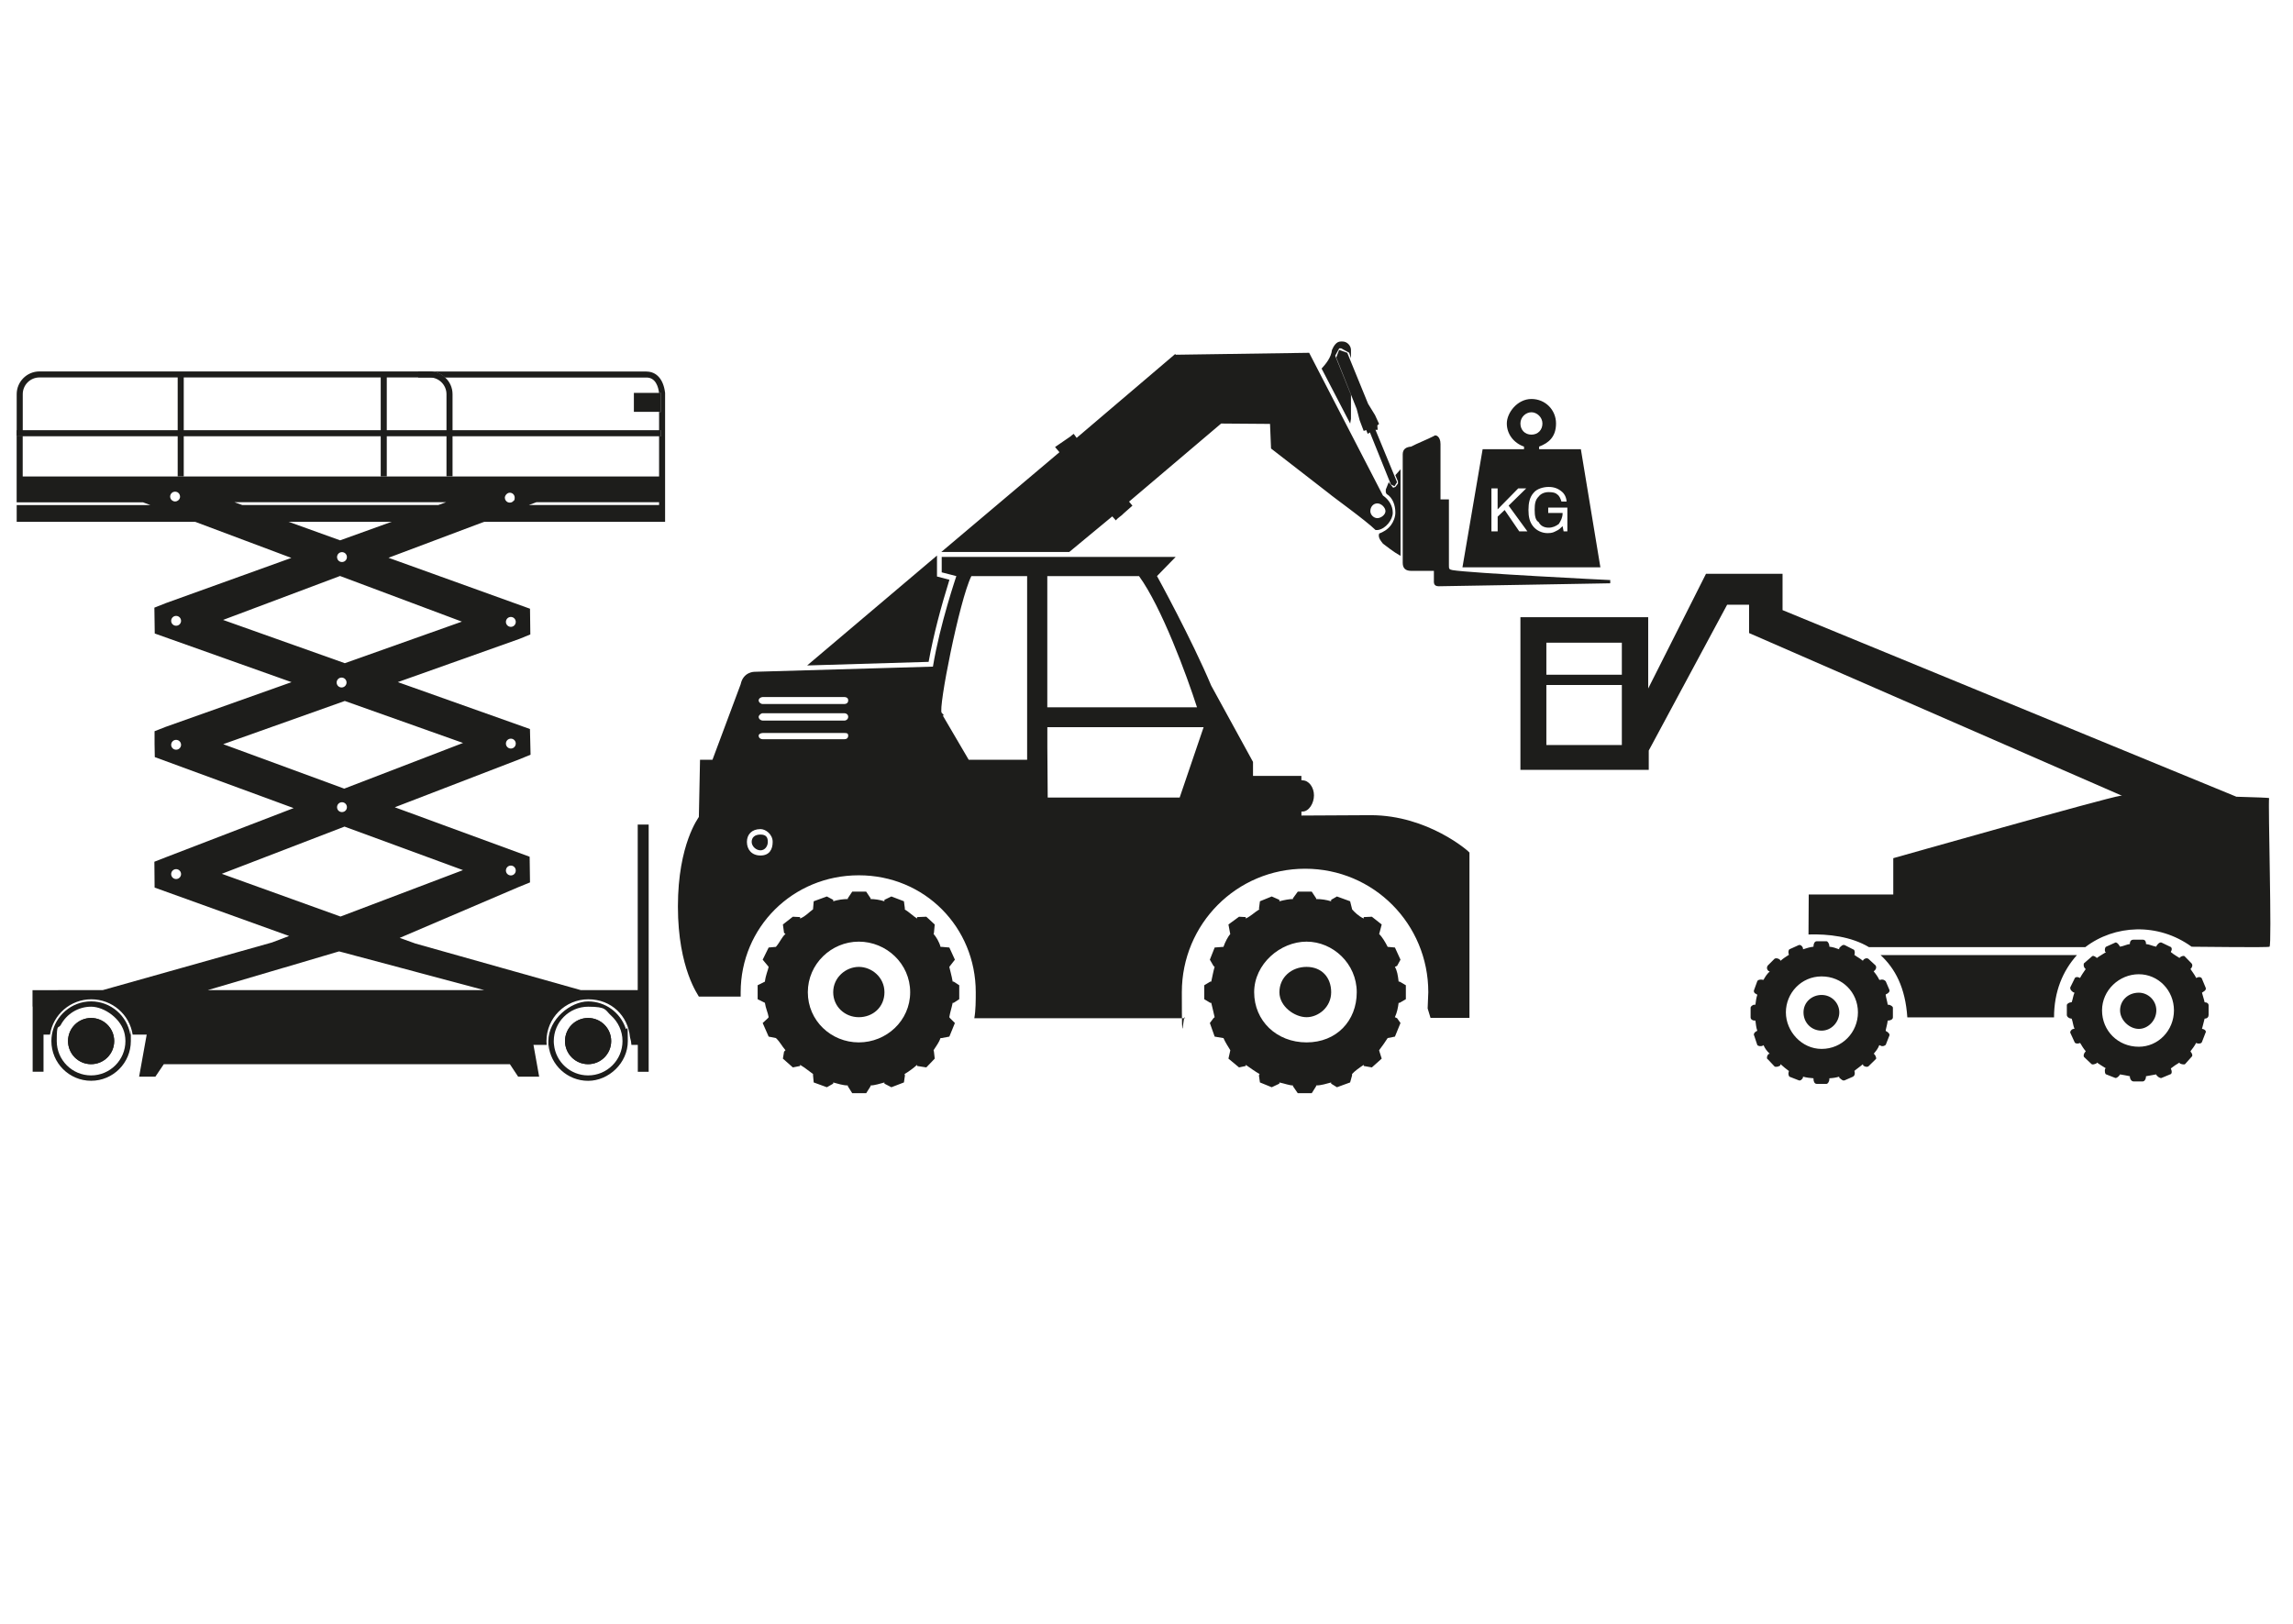 <?xml version="1.0" encoding="UTF-8"?>
<svg id="Ebene_1" xmlns="http://www.w3.org/2000/svg" version="1.1" viewBox="0 0 4958 3513">
  <!-- Generator: Adobe Illustrator 29.7.0, SVG Export Plug-In . SVG Version: 2.1.1 Build 138)  -->
  <defs>
    <style>
      .st0 {
        fill-rule: evenodd;
      }

      .st0, .st1 {
        fill: #1d1d1b;
      }
    </style>
  </defs>
  <path class="st0" d="M3224.9,1149.2h13.4v-31.9l15.1-14.3,31.6,46.2h17.6l-40.6-55.7,38-37.2h-17.3l-44.5,45.3v-45.3h-13.4v92.9ZM3378.7,1138l2.2,11.2h8.1v-51.5h-41.4v11.7h31.1v.8c0,9.5-4.2,16.5-8.1,22.9-6.2,4.8-13.4,8.1-22.1,8.1s-17.3-3.4-21.5-12c-7-3.9-8.7-13.4-8.7-26.9s1.7-21.5,8.7-28.5c4.2-5.6,12-9.5,21.5-9.5s15.1,1.4,19,5.3c3.9,2.5,7,9,8.7,15.1h11.2c-.8-9.5-4.8-17.3-11.2-22.1-7.8-6.4-16.5-9.5-27.7-9.5s-25.5,3.9-32.4,12.6c-8.7,9.5-11.2,22.4-11.2,37.2s2.5,26.3,10.4,35.8c7.8,9.5,19.9,14.3,30.8,14.3s13.7-2.2,19-4.8c5.6-2.2,9.5-6.4,13.7-10.4ZM3418.2,971.5l42.2,255.4h-298.2l43.6-255.4h89.5v-5.6c-22.1-7.8-37.2-26.9-37.2-50.1s22.9-52.9,53.2-52.9,53.2,23.8,53.2,52.9-15.9,42.2-36.6,50.1v5.6h90.4ZM3287.5,915.9c0,13.7,9.5,24.1,23.8,24.1s23.8-10.4,23.8-24.1-12-24.3-23.8-24.3-23.8,10.1-23.8,24.3M2982.1,1153.9c8.1-3.1,17.6-7.8,25.5-18.2,4.8-6.4,9.5-16.8,9.5-27.1,0-15.7-5.6-32.4-19-40.3l-1.7-3.4v-6.2l6.4-15.9,9.5,12,4.8-1.7,5.6-7.3v-4.8l-5.6-13.4,11.2-12.6v187.1c-15.9-8.7-30.2-20.7-38-26.3-5.6-7-11.2-14.3-8.1-22.1M3033,982.7c0-11.2,7-15.9,18.2-16.8,11.7-6.4,35.8-15.9,49.2-22.9,3.1-3.9,14.3,0,14.3,17.3v119.7h18.2v142.1c0,7.8,0,9.5,7.8,10.9,37.2,6.4,337.9,21.5,341,21.5v7c-3.1,0-359.2,6.4-370.9,6.4s-10.4-8.7-10.4-13.4v-19.9h-49.2c-11.2,0-18.2-4.8-18.2-17.3v-234.7ZM2978.1,920.1l.8,9.5h-4.8l46.7,113.3-5.6,8.7-7.8-3.9-45.3-112.5-4.8,3.1-3.1-8.1-5.6,1.7-8.7-22.9-6.4-24.6-44.2-111.1,6.2-16.5,17.6,6.2,45,110.2,15.1,24.6,8.7,19-3.9,3.4ZM2917.2,762.9l-17.3-9.5h-4.2l-8.7,15.9,34.1,84.8v51.8l-1.7,10.1-61.8-118.9c8.7-9.5,20.7-23.8,22.4-40.3,3.9-8.7,9.5-18.2,19-18.2h3.9c10.4,0,18.2,9.5,18.2,18.2v18.2l-3.9-12ZM2711.8,2145.9c0,61.8,48.4,108.5,113.3,108.5s108.5-46.7,108.5-108.5-51.5-109.4-108.5-109.4-113.3,48.4-113.3,109.4M2603.9,2130.8l12.9-7.8h2.2c3.1-14.3,4.8-23.8,7.3-31.9l-2.5-2.2-7.8-13.4,10.4-26.3,18.2-1.4h.8c3.9-11.2,9.5-21.5,14.8-28l-.6-2.2-3.4-18.2,22.9-16.8,14.5.8v3.1c10.9-4.8,19.6-14.3,29.9-19.9l-1.4-.6,2.2-16.8,25.5-10.4,16.5,7.3v3.1c12-3.1,21.5-4.8,29.4-4.8v-1.7l10.4-14.3h30.2l9.5,14.3v1.7c11.7,0,22.1,1.7,32.4,4.8v-3.1l12.6-7.3,28.5,10.4,4.2,16.8v.6c4.8,5.6,14.3,15.1,25.2,19.9v-3.1l17.6-.8,21.3,16.8-4.8,18.2-.8,2.2c6.4,6.4,12.9,16.8,18.5,28l15.7,1.4,12,26.3-7.3,13.4-4.8,2.2c4.8,8.1,6.4,17.6,8.1,31.9h2.2l13.4,7.8v30.2l-13.4,7.8h-2.2c-1.7,12-3.4,20.7-8.1,31.1l4.8,2.2,7.3,10.4-12,29.4-15.7,3.1c-5.6,9-12,17.6-18.5,26.3l.8,3.1,4.8,15.1-21.3,19-17.6-3.1v-2.5c-10.9,7.3-20.4,14.3-25.2,19.9v3.1l-4.2,15.1-28.5,10.4-12.6-7.8v-2.5c-10.4,2.5-20.7,6.4-32.4,6.4v1.7l-9.5,15.1h-30.2l-10.4-15.1v-1.7c-7.8,0-17.3-3.9-29.4-6.4v2.5l-16.5,7.8-25.5-10.4-2.2-15.1,1.4-3.1c-10.4-5.6-19-12.6-29.9-19.9v2.5l-14.5,3.1-22.9-19,3.4-15.1.6-3.1c-5.3-8.7-10.9-17.3-14.8-26.3h-.8l-18.2-3.1-10.4-29.4,7.8-10.4,2.5-2.2c-2.5-10.4-4.2-19-7.3-31.1h-2.2l-12.9-7.8v-30.2ZM2766.4,2145.9c0-32.4,26.3-54.8,58.7-54.8s53.2,22.4,53.2,54.8-27.7,54-53.2,54-58.7-22.9-58.7-54M1625.3,1820.8c0-9.5,6.4-15.9,19-15.9s15.9,6.4,15.9,15.9-6.4,18.2-15.9,18.2-19-8.7-19-18.2M1638.2,2130.8l15.7-7.8c1.7-14.3,6.4-23.8,8.1-31.9l-1.7-2.2-11.2-13.4,12.9-26.3,15.7-1.4c9.5-11.2,12.9-21.5,20.7-28l-3.1-2.2-2.5-18.2,21.5-16.8,15.7.8v3.1c12-4.8,19.9-14.3,28-19.9v-.6l1.4-16.8,28.5-10.4,13.7,7.3v3.1c9.5-3.1,21.3-4.8,31.6-4.8v-1.7l9.5-14.3h30.2l9.5,14.3v1.7c8.7,0,20.4,1.7,29.9,4.8v-3.1l15.1-7.3,27.1,10.4,2.2,16.8-.8.6c9.5,5.6,19,15.1,27.1,19.9v-3.1l19.9-.8,18.2,16.8-1.7,18.2-.8,2.2c5.6,6.4,12,16.8,15.1,28h2.5l16.5,1.4,12,26.3-10.4,13.4-1.7,2.2c1.7,8.1,4.8,17.6,7.3,31.9h2.2l12,7.8v30.2l-12,7.8h-2.2c-2.5,12-5.6,20.7-7.3,31.1l1.7,2.2,10.4,10.4-12,29.4-16.5,3.1h-2.5c-3.1,9-9.5,17.6-15.1,26.3l.8,3.1,1.7,15.1-18.2,19-19.9-3.1v-2.5c-8.1,7.3-17.6,14.3-27.1,19.9l.8,3.1-2.2,15.1-27.1,10.4-15.1-7.8v-2.5c-9.5,2.5-21.3,6.4-29.9,6.4v1.7l-9.5,15.1h-30.2l-9.5-15.1v-1.7c-10.4,0-22.1-3.9-31.6-6.4v2.5l-13.7,7.8-28.5-10.4-1.4-15.1v-3.1c-8.1-5.6-15.9-12.6-28-19.9v2.5l-15.7,3.1-21.5-19,2.5-15.1,3.1-3.1c-7.8-8.7-11.2-17.3-20.7-26.3l-15.7-3.1-12.9-29.4,11.2-10.4,1.7-2.2c-1.7-10.4-6.4-19-8.1-31.1l-15.7-7.8v-30.2ZM1746.7,2145.9c0,61.8,50.6,108.5,110.2,108.5s111.1-46.7,111.1-108.5-51.5-109.4-111.1-109.4-110.2,48.4-110.2,109.4M1801.6,2145.9c0-32.4,27.7-54.8,55.4-54.8s55.4,22.4,55.4,54.8-25.2,54-55.4,54-55.4-22.9-55.4-54M2963,1105.5c0,7.8,7.3,15.1,15.1,15.1s17.6-7.3,17.6-15.1-9-16.8-17.6-16.8-15.1,7.3-15.1,16.8M2640.5,915.9l-199.2,169,7.3,8.7-19,16.8c-4.8,5.6-12,8.7-16.8,15.1l-7.8-8.7-92.9,76.9h-276.7l255.4-215.7-9.5-11.2,33.3-22.9c1.4-1.7,4.8-3.9,7-5.6l6.4,8.7,213.2-181.5.8,1.7,288.7-4.2,159.5,308.6c12.6,8.7,21.3,22.1,21.3,37.2s-15.1,35-32.4,37.5h-4.8c-19.9-19.9-98.5-76.4-99-77.8l-127-98.5-2.2-53.2-105.5-.8ZM1745.1,1439.3l280.9-237.8v45.3l26.9,7c-18.2,58.7-34.1,117.5-45,177.6l-262.7,7.8ZM2816.5,1687.7c13.4,0,24.6,14.8,24.6,32.4s-11.2,35-24.6,35h-2.5v8.7l149.9-.8c123.6,0,212.6,78.6,213.4,80.8v357.5h-84.2l-6.2-20.4,1.4-35c0-147.4-118-267.1-266.3-267.1s-266.6,119.7-266.6,267.1,2.5,38.9,7.3,56.2h-456c3.1-17.3,3.1-39.4,3.1-56.2,0-140.4-110.2-252.9-252.9-252.9s-255.4,112.5-255.4,252.9v9.5h-90.4c0-1.7-45.3-59.6-45.3-195s45.3-192.7,45.3-193.6l2.5-123.6h26.9l61-163.4c5.6-26.9,29.4-26.9,29.4-26.9l386.3-11.2c15.7-94.3,50.6-195,50.6-195.8l-31.6-8.1v-33.3h505.8l-40.3,41.4c.6.8,75.2,137.1,117.2,236.9l90.4,165v30.2h104.6v9.5h2.5ZM2602.5,1572.7h-337.9v42.8l.8,109.4h285.3l51.8-152.2ZM2220.9,1643.2v-397.2h-120.6c-26,52.3-72.2,287.8-64.1,295.7,1.4.8,2.2,3.1,5.3,5.6h-3.1l56.2,95.9h126.2ZM2264.5,1246v283.7h323.7c-22.4-69.7-76.4-216.2-125.3-283.7h-198.3ZM1649.1,1507.5c-3.9,0-8.7,3.1-8.7,7.3s4.8,7.8,8.7,7.8h176.8c4.2,0,8.1-2.5,8.1-7.8s-3.9-7.3-8.1-7.3h-176.8ZM1649.1,1542.5c-3.9,0-8.7,4.8-8.7,7.8,0,4.8,4.8,8.1,8.7,8.1h176.8c4.2,0,8.1-3.4,8.1-8.1s-3.9-7.8-8.1-7.8h-176.8ZM1649.1,1585.3c-3.9,0-8.7,2.2-8.7,5.6,0,5.6,4.8,7.8,8.7,7.8h176.8c4.2,0,8.1-2.2,8.1-7.8s-3.9-5.6-8.1-5.6h-176.8ZM1615,1820.8c0,16.5,10.4,29.4,29.4,29.4s26.3-12.9,26.3-29.4-15.1-27.7-26.3-27.7c-19,0-29.4,11.7-29.4,27.7"/>
  <path class="st1" d="M1397.9,803.4h-468.8c12.8,0,24.5,4.8,33.3,13.1h435.6c20,0,25.6,21,27,33.3h3.8v41h-3.7v39.7h3.7v13.1h-3.7v86.9H49.1v-86.9h-13.1v142.8h273.2l16.1,6H36.1v36.2h1402v-278.7c-3.3-29.1-18.3-46.3-40.2-46.3ZM388.9,1076.7c-1.2,4.6-5.4,7.8-10.3,7.8s-9.1-3.3-10.3-7.8c-.3-.8-.4-1.8-.4-2.7,0-3.4,1.7-6.5,4.2-8.5,1.2-.9,2.5-1.6,3.9-1.8h.1c.8-.3,1.6-.4,2.5-.4s1.8.1,2.6.4c.9.3,2,.5,2.7,1,.1,0,.1.1.3.1.3.3.7.4.9.7,1.2.9,2.2,2.1,2.9,3.4.8,1.6,1.3,3.3,1.3,5.1s-.1,2-.4,2.7ZM947.7,1092.2h-423.9l-16.7-6h457.4l-16.7,6ZM1109.4,1084.1c-.9.9-1.8,1.6-2.9,2.1-1.3.5-2.7.8-4.2.8h-.4c-1.3,0-2.6-.4-3.8-.8-3.9-1.7-6.5-5.5-6.5-9.9s4.7-10.7,10.7-10.7,10.6,4.8,10.6,10.7-1.3,6-3.5,7.8ZM1425,1092.2h-281.4l16.1-6h265.4v6Z"/>
  <rect class="st1" x="1370.6" y="849.7" width="58.1" height="41"/>
  <path class="st1" d="M962.3,816.4c-8.7-8.2-20.5-13.1-33.3-13.1H85.3c-27.1,0-49.2,22.1-49.2,49.2v90.8h13.1v-90.8c0-20,16.2-36.2,36.2-36.2h843.7c20,0,36.3,16.2,36.3,36.3v177.6h13.1v-177.6c0-14.4-6.1-27.3-16.1-36.3Z"/>
  <rect class="st1" x="36.1" y="930.4" width="1392.6" height="13.1"/>
  <rect class="st1" x="384.2" y="809.9" width="13.1" height="220.5"/>
  <rect class="st1" x="823.2" y="809.9" width="13.1" height="220.5"/>
  <g>
    <path class="st1" d="M962.3,816.4h-58.1v-13.1h24.8c12.8,0,24.5,4.8,33.3,13.1Z"/>
    <path class="st1" d="M1428.7,849.7v41h-3.7v-40.3c0-.3,0-.4-.1-.7h3.8Z"/>
    <rect class="st1" x="1425" y="930.4" width="3.7" height="13.1"/>
  </g>
  <path class="st0" d="M1378.9,1783.1v358.2h-123.2l-358.2-100.9-.7-.3-32.6-11.7,257.7-110.2,24.1-9.8-.8-55.5-291.6-107,269.5-103.8,24.1-9.9-1.3-55.5-285.7-101.5,262.5-93.3,24-9.8-.7-55.6-306-110.2,207.1-77.9h-200.1l-111.6,40.2-111.6-40.2h-202.2l208.4,78.2-271.8,97.9-24.4,9.7.8,55.9,295.8,105.2-271.9,96.6-24.3,9.5v27.9l.5,28.1,300.2,110.3-276.8,106.5-24.3,9.5.5,55.9,290.8,104.7-36.4,13.8-1.2.4-365.5,102.9H70.3v35.5h.3v141h23.5v-80.3h14c6.7-43.3,44.1-76.4,89.3-76.4s82.8,33,89.4,76.4h30.4l-16.4,91h35.1l18.3-27.1h748.3l17.9,27.1h45.4l-12.3-68.8h28.5c-.3-2.6-.4-5.4-.4-8.1,0-50,40.5-90.5,90.5-90.5s86,36,90.1,82.1q.1.1.1.3c1.6,5.2,2.6,10.6,3,16.2h13.8v58.1h23.5v-534.6h-23.5ZM1104.6,1872c5.9,0,10.6,4.8,10.6,10.7s-4.7,10.6-10.6,10.6-10.7-4.7-10.7-10.6,4.7-10.7,10.7-10.7ZM1104.6,1597.5c5.9,0,10.6,4.8,10.6,10.7s-4.7,10.7-10.6,10.7-10.7-4.8-10.7-10.7,4.7-10.7,10.7-10.7ZM1104.6,1334.3c5.9,0,10.6,4.8,10.6,10.7s-4.7,10.7-10.6,10.7-10.7-4.8-10.7-10.7,4.7-10.7,10.7-10.7ZM739.4,1194.1c6,0,10.7,4.8,10.7,10.7s-4.7,10.7-10.7,10.7-10.6-4.8-10.6-10.7,4.7-10.7,10.6-10.7ZM380.8,1353.3c-5.9,0-10.7-4.7-10.7-10.6s4.8-10.7,10.7-10.7,10.7,4.8,10.7,10.7-4.8,10.6-10.7,10.6ZM482.4,1340.7l252.8-95,263.5,98.7-253.1,89.9-263.3-93.6ZM749.3,1476.1c0,5.9-4.8,10.7-10.7,10.7s-10.7-4.8-10.7-10.7,4.8-10.7,10.7-10.7,10.7,4.8,10.7,10.7ZM380.8,1621.4c-5.9,0-10.7-4.7-10.7-10.6s4.8-10.7,10.7-10.7,10.7,4.8,10.7,10.7-4.8,10.6-10.7,10.6ZM482.5,1609.5l263-93.5h.1l255.6,90.8-256.9,98.8-261.8-96.2ZM750.1,1745.7c0,5.9-4.7,10.6-10.7,10.6s-10.6-4.7-10.6-10.6,4.7-10.7,10.6-10.7,10.7,4.7,10.7,10.7ZM380.8,1901.1c-5.9,0-10.7-4.8-10.7-10.7s4.8-10.7,10.7-10.7,10.7,4.8,10.7,10.7-4.8,10.7-10.7,10.7ZM479.5,1889.8l265.4-102.1,256.2,94.1-264.8,100.4h-.1l-256.6-92.4ZM449.6,2141.2l22.1-6.5,142.1-41.9h.3c0-.1,111.1-32.9,111.1-32.9l8-2.3,8,2.1h.1l30.5,8.2,126.9,33.8,1.2.4,147,39.2H449.6Z"/>
  <path class="st0" d="M246.9,2251.5c0,27.7-22.3,50-49.9,50s-49.9-22.3-49.9-50,22.3-49.9,49.9-49.9,49.9,22.3,49.9,49.9Z"/>
  <path class="st0" d="M246.9,2251.5c0,27.7-22.3,50-49.9,50s-49.9-22.3-49.9-50,22.3-49.9,49.9-49.9,49.9,22.3,49.9,49.9Z"/>
  <path class="st1" d="M281.7,2237.4c-6.8-40.6-42.2-71.7-84.7-71.7s-77.9,31.1-84.7,71.7c-.8,4.6-1.2,9.3-1.2,14.1,0,47.4,38.5,85.9,85.9,85.9s85.9-38.5,85.9-85.9-.4-9.5-1.2-14.1ZM197,2325.8c-41,0-74.3-33.3-74.3-74.3s3.3-24.8,9-35.4c12.5-23.1,37.1-38.9,65.3-38.9s66.3,26,72.8,60.2c.9,4.6,1.4,9.3,1.4,14.1,0,41-33.3,74.3-74.3,74.3Z"/>
  <path class="st0" d="M1321.5,2251.5c0,27.7-22.3,50-49.9,50s-49.9-22.3-49.9-50,22.3-49.9,49.9-49.9,49.9,22.3,49.9,49.9Z"/>
  <path class="st0" d="M1321.5,2251.5c0,27.7-22.3,50-49.9,50s-49.9-22.3-49.9-50,22.3-49.9,49.9-49.9,49.9,22.3,49.9,49.9Z"/>
  <path class="st1" d="M1352.7,2223.6h0c-11.6-33.7-43.6-57.8-81.1-57.8s-85.9,38.5-85.9,85.8.1,5.5.4,8.1c4,43.6,40.9,77.8,85.5,77.8s85.9-38.5,85.9-85.9-1.7-19.2-4.8-27.9ZM1271.6,2325.8c-38.2,0-69.8-29-73.7-66.2-.4-2.6-.5-5.4-.5-8.1,0-40.9,33.3-74.3,74.3-74.3s36.3,7.3,49.5,19.1h.1c15.1,13.7,24.7,33.4,24.7,55.2,0,41-33.3,74.3-74.3,74.3Z"/>
  <path class="st0" d="M4478.2,2167.7h1.2c2.6-6.9,3.1-13.8,6.1-20.8l-3.1-1.2c-4.3-3.1-6.4-6.1-6.1-10l9.2-18.7c.9-4,6.1-5.2,11.6-2.1h.5c4-7.5,7.8-12.7,12.3-19.2l-1.4-.9c-3.1-3.1-3.8-8.3-2.6-11.3l16.5-14.3c2.6-3.5,6.9-1.4,10.4,1.7l1.2.9c5.2-4,12.3-7.8,19.6-12.6l-2.1-1.4c-.9-3.8,0-9.5,2.6-10.4l19.9-9c2.1-.9,6.6,2.6,9.2,7.8l.8,1.2c7.8-1.2,15.3-5.2,21.3-5.7v-.8c0-6.1,3.5-8.7,7.8-8.7h20.1c3.8,0,6.9,2.6,6.9,8.7v.8c6.9.5,14.4,4.4,22.2,5.7l.3-1.2c3.1-5.2,7-8.7,10.9-7.8l18.7,9c4,.9,4.8,6.6,1.8,10.4v1.4c5.5,4.8,12.6,8.6,18.5,12.6l.9-.9c2.6-3.1,9.5-5.2,11.3-1.7l13.9,14.3c2.9,3.1,1.7,8.3-1.4,11.3l-.9.9c4,6.4,8.7,11.6,12.3,19.2h.8c4.9-3.1,10.9-1.8,11.8,2.1l7.8,18.7c1.7,3.8-.5,6.9-6.1,10l-1.7,1.2c1.7,7,4.3,13.9,5.7,20.8h.5c5.2,0,8.1,3.1,8.1,6.1v21.3c0,4.3-2.9,7.8-8.1,7.8h-.5c-1.4,6.9-4,14.4-5.7,22.2l1.7.3c5.7,1.4,7.8,5.7,6.1,7.8l-7.8,20.1c-.9,3.5-6.9,4.8-11.8,2.6l-.8-.5c-3.5,6.9-8.3,13-12.3,18.2l.9,1.7c3.1,3.5,4.3,8.3,1.4,10.4l-13.9,15.6c-1.8,1.8-8.7,0-11.3-1.2l-.9-2.1c-6,3.4-13,8.3-18.5,12.6v.9c2.9,5.7,2.1,11.6-1.8,12.1l-18.7,7.8c-3.8.5-7.8-2.6-10.9-6.4l-.3-1.4c-7.8,1.4-15.3,2.6-22.2,4v1.2c0,4.8-3.1,10-6.9,10h-20.1c-4.3,0-7.8-5.2-7.8-10v-1.2c-6-1.4-13.5-2.6-21.3-4l-.8,1.4c-2.6,3.8-7,6.9-9.2,6.4l-19.9-7.8c-2.6-.5-3.5-6.4-2.6-12.1l2.1-.9c-7.4-4.3-14.4-9.2-19.6-12.6l-1.2,2.1c-3.5,1.2-7.8,3.1-10.4,1.2l-16.5-15.6c-1.2-2.1-.5-6.9,2.6-10.4l1.4-1.7c-4.4-5.2-8.3-11.3-12.3-18.2l-.5.5c-5.5,2.1-10.7.9-11.6-2.6l-9.2-20.1c-.3-2.1,1.8-6.4,6.1-7.8l3.1-.3c-3.1-7.8-3.5-15.3-6.1-22.2h-1.2c-3.5,0-9.2-3.5-9.2-7.8v-21.3c0-3.1,5.7-6.1,9.2-6.1ZM4490.8,2065.6c-30.8,34.3-49.5,79.1-49.5,134.7h-317.2c-4.3-64.7-26.4-105.6-57.8-134.7h424.5ZM4624.6,2146.9c19.9,0,37.9,16.5,37.9,38.3s-17.9,40-37.9,40-40.5-18.7-40.5-40,17-38.3,40.5-38.3ZM4624.6,2263.8c42.1,0,76-35.2,76-78.6s-33.9-78.2-76-78.2-79.5,34.3-79.5,78.2,34.3,78.6,79.5,78.6ZM4588.1,1720.9l-806.2-351.8v-61.3h-47.4l-169.5,315.4v41.7h-277.5v-330.1h276.3v154.2l125-248.1h165.5v78.6l981.3,403.6c41.2,1.2,70.8,2.1,70.8,3.1-2.6,7.4,6.4,320.1.8,321.3-4.3,2.1-145.4,0-168.4,0-73.1-53-166.9-47.4-229.9.9h-467.8c-38.6-23-87.3-28.7-130.7-27.4l.5-86.4h182.8v-78.6c4.8-1.2,460.5-130.7,491.3-135h3.1ZM3938.7,2151.8c22.2,0,38.3,17.8,38.3,37.7s-16.1,39.5-38.3,39.5-39.1-17.3-39.1-39.5,18.2-37.7,39.1-37.7ZM3938.7,2268.5c44.3,0,78.6-35.6,78.6-79.1s-34.3-77.7-78.6-77.7-77.2,36.5-77.2,77.7,34.2,79.1,77.2,79.1ZM3793.5,2172.9h2.1c.9-6.9,1.8-14.7,4-21.1l-.9-1.4c-5.2-1.7-7.8-5.7-5.7-10l6.6-18.2c1.4-3.5,7.4-4.4,12.6-3.1h.9c3.5-6.1,6.9-12.1,13.5-18.2l-2.6-.9c-4-3.4-4.4-8.3-1.4-12.1l14.4-14.4c2.1-1.7,7.8-1.7,12.1,2.6l.9,1.8c6.4-5.7,11.6-8.7,18.2-13l-.5-.9c-1.7-6.1,0-10,1.4-10.9l19.9-9c3.8-1.8,8.3,2.1,9.5,6.4v2.6c7.4-2.6,15.6-4.8,22.7-5.7v-.8c0-5.7,2.6-10.9,6.9-10.9h21.3c2.6,0,6.1,5.2,6.1,10.9v.8c8.1.9,14.3,3.1,21.3,5.7v-2.6c3.8-4.3,7.8-8.3,12.1-6.4l17.8,9c3.5.9,4.3,4.8,3.5,10.9l-.9.9c5.2,4.3,12.3,7.4,18.7,13l.9-1.8c3.8-4.3,8.3-4.3,10.9-2.6l15.6,14.4c2.6,3.8,1.2,8.7-3.1,12.1l-.9.9c5.2,6.1,9.2,12.1,12.1,18.2h2.3c4.3-1.4,8.1-.5,11.6,3.1l7.8,18.2c1.8,4.3-2.6,8.3-7.4,10l-.5,1.4c.9,6.4,3.5,14.3,4.4,21.1h.8c5.7,0,10.4,4.4,10.4,6.1v21.3c0,4-4.8,6.9-10.4,6.9h-.8c-.9,8.3-3.5,15.6-4.4,21.8l.5.9c4.8,2.1,9.2,6.9,7.4,10l-7.8,19.9c-3.5,2.6-7.4,4-11.6,1.4l-2.3-.9c-2.9,7.8-6.9,12.3-12.1,18.7l.9.5c4.3,4.3,5.7,10.9,3.1,11.6l-15.6,15.3c-2.6,1.7-7,.8-10.9-1.8l-.9-3.1c-6.4,5.7-13.5,10.1-18.7,14.9l.9.9c.8,6,0,9-3.5,11.2l-17.8,7.8c-4.3,2.1-8.3-2.6-12.1-5.7v-2.1c-7,2.1-13.2,3.1-21.3,3.5v1.7c0,5.7-3.5,10.4-6.1,10.4h-21.3c-4.3,0-6.9-4.8-6.9-10.4v-1.7c-7-.5-15.3-1.4-22.7-3.5v2.1c-1.2,3.1-5.7,7.8-9.5,5.7l-19.9-7.8c-1.4-2.1-3.1-5.2-1.4-11.2l.5-.9c-6.6-4.8-11.8-9.2-18.2-14.9l-.9,3.1c-4.3,2.6-10,3.5-12.1,1.8l-14.4-15.3c-3.1-.8-2.6-7.4,1.4-11.6l2.6-.5c-6.6-6.4-10-10.9-13.5-18.7l-.9.9c-5.2,2.6-11.2,1.2-12.6-1.4l-6.6-19.9c-2.1-3.1.5-7.8,5.7-10l.9-.9c-2.1-6.1-3.1-13.5-4-21.8h-2.1c-4.3,0-8.3-2.9-8.3-6.9v-21.3c0-1.7,4-6.1,8.3-6.1ZM3343.6,1611.3h163.2v-129.8h-163.2v129.8ZM3343.6,1459.3h163.2v-69.4h-163.2v69.4Z"/>
</svg>